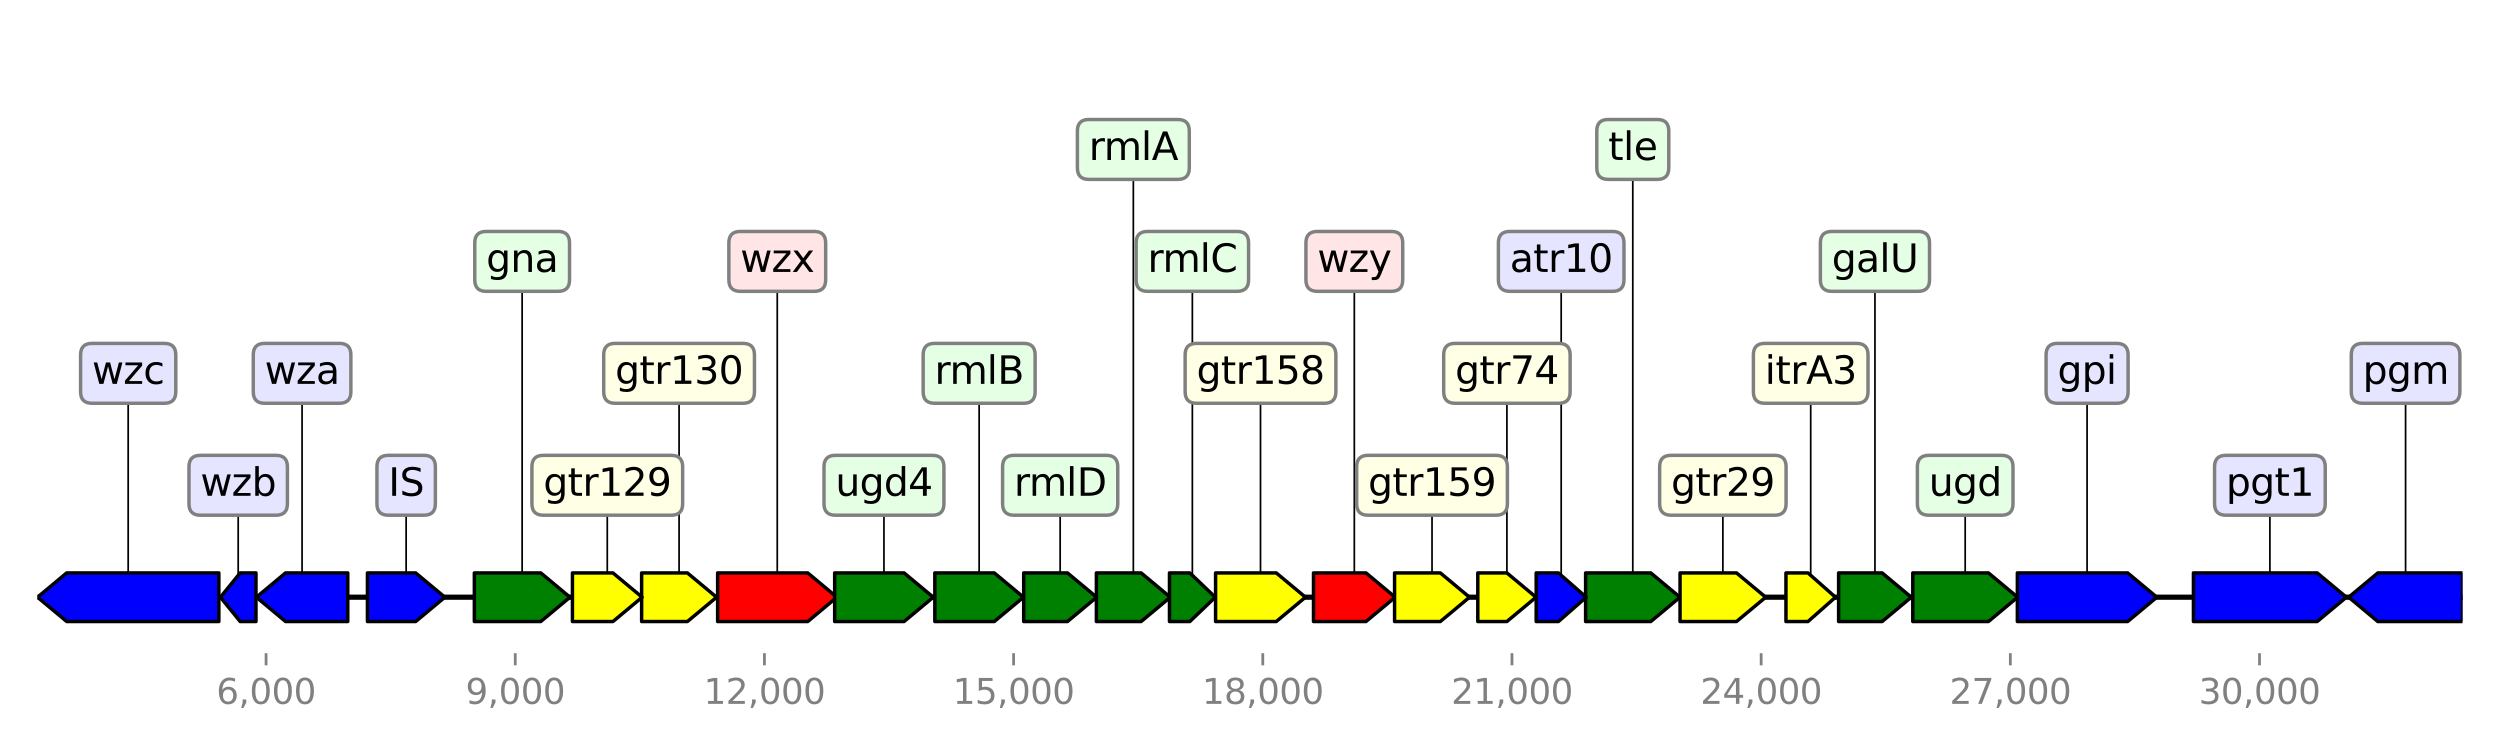 <?xml version="1.0" encoding="utf-8" standalone="no"?>
<!DOCTYPE svg PUBLIC "-//W3C//DTD SVG 1.1//EN"
  "http://www.w3.org/Graphics/SVG/1.1/DTD/svg11.dtd">
<svg height="216pt" version="1.1" viewBox="0 0 720 216" width="720pt" xmlns="http://www.w3.org/2000/svg" xmlns:xlink="http://www.w3.org/1999/xlink">
 <defs>
  <style type="text/css">*{stroke-linecap:butt;stroke-linejoin:round;}</style>
 </defs>
 <g id="figure_1">
  <g id="patch_1">
   <path d="M 0 216 
L 720 216 
L 720 0 
L 0 0 
z
" style="fill:#ffffff;"/>
  </g>
  <g id="axes_1">
   <g id="line2d_1">
    <path clip-path="url(#p8307790256)" d="M 10.8 172 
L 709.2 172 
" style="fill:none;stroke:#000000;stroke-linecap:square;stroke-width:1.5;"/>
   </g>
   <g id="line2d_2">
    <path clip-path="url(#p8307790256)" d="M 36.917 107.52 
L 36.917 172 
" style="fill:none;stroke:#000000;stroke-linecap:square;stroke-width:0.5;"/>
   </g>
   <g id="line2d_3">
    <path clip-path="url(#p8307790256)" d="M 653.731 139.76 
L 653.731 172 
" style="fill:none;stroke:#000000;stroke-linecap:square;stroke-width:0.5;"/>
   </g>
   <g id="line2d_4">
    <path clip-path="url(#p8307790256)" d="M 601.08 107.52 
L 601.08 172 
" style="fill:none;stroke:#000000;stroke-linecap:square;stroke-width:0.5;"/>
   </g>
   <g id="line2d_5">
    <path clip-path="url(#p8307790256)" d="M 223.851 75.28 
L 223.851 172 
" style="fill:none;stroke:#000000;stroke-linecap:square;stroke-width:0.5;"/>
   </g>
   <g id="line2d_6">
    <path clip-path="url(#p8307790256)" d="M 692.807 107.52 
L 692.807 172 
" style="fill:none;stroke:#000000;stroke-linecap:square;stroke-width:0.5;"/>
   </g>
   <g id="line2d_7">
    <path clip-path="url(#p8307790256)" d="M 565.975 139.76 
L 565.975 172 
" style="fill:none;stroke:#000000;stroke-linecap:square;stroke-width:0.5;"/>
   </g>
   <g id="line2d_8">
    <path clip-path="url(#p8307790256)" d="M 254.578 139.76 
L 254.578 172 
" style="fill:none;stroke:#000000;stroke-linecap:square;stroke-width:0.5;"/>
   </g>
   <g id="line2d_9">
    <path clip-path="url(#p8307790256)" d="M 150.377 75.28 
L 150.377 172 
" style="fill:none;stroke:#000000;stroke-linecap:square;stroke-width:0.5;"/>
   </g>
   <g id="line2d_10">
    <path clip-path="url(#p8307790256)" d="M 470.242 43.04 
L 470.242 172 
" style="fill:none;stroke:#000000;stroke-linecap:square;stroke-width:0.5;"/>
   </g>
   <g id="line2d_11">
    <path clip-path="url(#p8307790256)" d="M 86.997 107.52 
L 86.997 172 
" style="fill:none;stroke:#000000;stroke-linecap:square;stroke-width:0.5;"/>
   </g>
   <g id="line2d_12">
    <path clip-path="url(#p8307790256)" d="M 363.026 107.52 
L 363.026 172 
" style="fill:none;stroke:#000000;stroke-linecap:square;stroke-width:0.5;"/>
   </g>
   <g id="line2d_13">
    <path clip-path="url(#p8307790256)" d="M 281.992 107.52 
L 281.992 172 
" style="fill:none;stroke:#000000;stroke-linecap:square;stroke-width:0.5;"/>
   </g>
   <g id="line2d_14">
    <path clip-path="url(#p8307790256)" d="M 496.185 139.76 
L 496.185 172 
" style="fill:none;stroke:#000000;stroke-linecap:square;stroke-width:0.5;"/>
   </g>
   <g id="line2d_15">
    <path clip-path="url(#p8307790256)" d="M 390.045 75.28 
L 390.045 172 
" style="fill:none;stroke:#000000;stroke-linecap:square;stroke-width:0.5;"/>
   </g>
   <g id="line2d_16">
    <path clip-path="url(#p8307790256)" d="M 116.97 139.76 
L 116.97 172 
" style="fill:none;stroke:#000000;stroke-linecap:square;stroke-width:0.5;"/>
   </g>
   <g id="line2d_17">
    <path clip-path="url(#p8307790256)" d="M 195.576 107.52 
L 195.576 172 
" style="fill:none;stroke:#000000;stroke-linecap:square;stroke-width:0.5;"/>
   </g>
   <g id="line2d_18">
    <path clip-path="url(#p8307790256)" d="M 412.424 139.76 
L 412.424 172 
" style="fill:none;stroke:#000000;stroke-linecap:square;stroke-width:0.5;"/>
   </g>
   <g id="line2d_19">
    <path clip-path="url(#p8307790256)" d="M 326.402 43.04 
L 326.402 172 
" style="fill:none;stroke:#000000;stroke-linecap:square;stroke-width:0.5;"/>
   </g>
   <g id="line2d_20">
    <path clip-path="url(#p8307790256)" d="M 305.328 139.76 
L 305.328 172 
" style="fill:none;stroke:#000000;stroke-linecap:square;stroke-width:0.5;"/>
   </g>
   <g id="line2d_21">
    <path clip-path="url(#p8307790256)" d="M 539.985 75.28 
L 539.985 172 
" style="fill:none;stroke:#000000;stroke-linecap:square;stroke-width:0.5;"/>
   </g>
   <g id="line2d_22">
    <path clip-path="url(#p8307790256)" d="M 174.896 139.76 
L 174.896 172 
" style="fill:none;stroke:#000000;stroke-linecap:square;stroke-width:0.5;"/>
   </g>
   <g id="line2d_23">
    <path clip-path="url(#p8307790256)" d="M 433.989 107.52 
L 433.989 172 
" style="fill:none;stroke:#000000;stroke-linecap:square;stroke-width:0.5;"/>
   </g>
   <g id="line2d_24">
    <path clip-path="url(#p8307790256)" d="M 449.622 75.28 
L 449.622 172 
" style="fill:none;stroke:#000000;stroke-linecap:square;stroke-width:0.5;"/>
   </g>
   <g id="line2d_25">
    <path clip-path="url(#p8307790256)" d="M 521.481 107.52 
L 521.481 172 
" style="fill:none;stroke:#000000;stroke-linecap:square;stroke-width:0.5;"/>
   </g>
   <g id="line2d_26">
    <path clip-path="url(#p8307790256)" d="M 343.399 75.28 
L 343.399 172 
" style="fill:none;stroke:#000000;stroke-linecap:square;stroke-width:0.5;"/>
   </g>
   <g id="line2d_27">
    <path clip-path="url(#p8307790256)" d="M 68.601 139.76 
L 68.601 172 
" style="fill:none;stroke:#000000;stroke-linecap:square;stroke-width:0.5;"/>
   </g>
   <g id="patch_2">
    <path clip-path="url(#p8307790256)" d="M 63.028 179 
Q 41.117 179 19.206 179 
L 19.206 179 
Q 15.006 175.5 10.807 172 
Q 15.006 168.5 19.206 165 
L 19.206 165 
Q 41.117 165 63.028 165 
L 63.028 179 
z
" style="fill:#0000ff;stroke:#000000;stroke-linecap:round;"/>
   </g>
   <g id="patch_3">
    <path clip-path="url(#p8307790256)" d="M 631.711 165 
Q 649.531 165 667.351 165 
L 667.351 165 
Q 671.551 168.5 675.751 172 
Q 671.551 175.5 667.351 179 
L 667.351 179 
Q 649.531 179 631.711 179 
L 631.711 165 
z
" style="fill:#0000ff;stroke:#000000;stroke-linecap:round;"/>
   </g>
   <g id="patch_4">
    <path clip-path="url(#p8307790256)" d="M 580.998 165 
Q 596.881 165 612.763 165 
L 612.763 165 
Q 616.963 168.5 621.162 172 
Q 616.963 175.5 612.763 179 
L 612.763 179 
Q 596.881 179 580.998 179 
L 580.998 165 
z
" style="fill:#0000ff;stroke:#000000;stroke-linecap:round;"/>
   </g>
   <g id="patch_5">
    <path clip-path="url(#p8307790256)" d="M 206.676 165 
Q 219.652 165 232.628 165 
L 232.628 165 
Q 236.827 168.5 241.027 172 
Q 236.827 175.5 232.628 179 
L 232.628 179 
Q 219.652 179 206.676 179 
L 206.676 165 
z
" style="fill:#ff0000;stroke:#000000;stroke-linecap:round;"/>
   </g>
   <g id="patch_6">
    <path clip-path="url(#p8307790256)" d="M 709.193 179 
Q 697.005 179 684.818 179 
L 684.818 179 
Q 680.619 175.5 676.42 172 
Q 680.619 168.5 684.818 165 
L 684.818 165 
Q 697.005 165 709.193 165 
L 709.193 179 
z
" style="fill:#0000ff;stroke:#000000;stroke-linecap:round;"/>
   </g>
   <g id="patch_7">
    <path clip-path="url(#p8307790256)" d="M 550.881 165 
Q 561.776 165 572.671 165 
L 572.671 165 
Q 576.87 168.5 581.07 172 
Q 576.87 175.5 572.671 179 
L 572.671 179 
Q 561.776 179 550.881 179 
L 550.881 165 
z
" style="fill:#008000;stroke:#000000;stroke-linecap:round;"/>
   </g>
   <g id="patch_8">
    <path clip-path="url(#p8307790256)" d="M 240.381 165 
Q 250.379 165 260.377 165 
L 260.377 165 
Q 264.576 168.5 268.776 172 
Q 264.576 175.5 260.377 179 
L 260.377 179 
Q 250.379 179 240.381 179 
L 240.381 165 
z
" style="fill:#008000;stroke:#000000;stroke-linecap:round;"/>
   </g>
   <g id="patch_9">
    <path clip-path="url(#p8307790256)" d="M 136.61 165 
Q 146.177 165 155.744 165 
L 155.744 165 
Q 159.944 168.5 164.143 172 
Q 159.944 175.5 155.744 179 
L 155.744 179 
Q 146.177 179 136.61 179 
L 136.61 165 
z
" style="fill:#008000;stroke:#000000;stroke-linecap:round;"/>
   </g>
   <g id="patch_10">
    <path clip-path="url(#p8307790256)" d="M 456.654 165 
Q 466.041 165 475.427 165 
L 475.427 165 
Q 479.628 168.5 483.829 172 
Q 479.628 175.5 475.427 179 
L 475.427 179 
Q 466.041 179 456.654 179 
L 456.654 165 
z
" style="fill:#008000;stroke:#000000;stroke-linecap:round;"/>
   </g>
   <g id="patch_11">
    <path clip-path="url(#p8307790256)" d="M 100.154 179 
Q 91.197 179 82.24 179 
L 82.24 179 
Q 78.04 175.5 73.84 172 
Q 78.04 168.5 82.24 165 
L 82.24 165 
Q 91.197 165 100.154 165 
L 100.154 179 
z
" style="fill:#0000ff;stroke:#000000;stroke-linecap:round;"/>
   </g>
   <g id="patch_12">
    <path clip-path="url(#p8307790256)" d="M 350.085 165 
Q 358.825 165 367.566 165 
L 367.566 165 
Q 371.767 168.5 375.968 172 
Q 371.767 175.5 367.566 179 
L 367.566 179 
Q 358.825 179 350.085 179 
L 350.085 165 
z
" style="fill:#ffff00;stroke:#000000;stroke-linecap:round;"/>
   </g>
   <g id="patch_13">
    <path clip-path="url(#p8307790256)" d="M 269.23 165 
Q 277.794 165 286.357 165 
L 286.357 165 
Q 290.556 168.5 294.754 172 
Q 290.556 175.5 286.357 179 
L 286.357 179 
Q 277.794 179 269.23 179 
L 269.23 165 
z
" style="fill:#008000;stroke:#000000;stroke-linecap:round;"/>
   </g>
   <g id="patch_14">
    <path clip-path="url(#p8307790256)" d="M 483.853 165 
Q 491.983 165 500.113 165 
L 500.113 165 
Q 504.315 168.5 508.516 172 
Q 504.315 175.5 500.113 179 
L 500.113 179 
Q 491.983 179 483.853 179 
L 483.853 165 
z
" style="fill:#ffff00;stroke:#000000;stroke-linecap:round;"/>
   </g>
   <g id="patch_15">
    <path clip-path="url(#p8307790256)" d="M 378.288 165 
Q 385.844 165 393.401 165 
L 393.401 165 
Q 397.602 168.5 401.803 172 
Q 397.602 175.5 393.401 179 
L 393.401 179 
Q 385.844 179 378.288 179 
L 378.288 165 
z
" style="fill:#ff0000;stroke:#000000;stroke-linecap:round;"/>
   </g>
   <g id="patch_16">
    <path clip-path="url(#p8307790256)" d="M 105.823 165 
Q 112.77 165 119.716 165 
L 119.716 165 
Q 123.917 168.5 128.118 172 
Q 123.917 175.5 119.716 179 
L 119.716 179 
Q 112.77 179 105.823 179 
L 105.823 165 
z
" style="fill:#0000ff;stroke:#000000;stroke-linecap:round;"/>
   </g>
   <g id="patch_17">
    <path clip-path="url(#p8307790256)" d="M 184.788 165 
Q 191.376 165 197.965 165 
L 197.965 165 
Q 202.165 168.5 206.365 172 
Q 202.165 175.5 197.965 179 
L 197.965 179 
Q 191.376 179 184.788 179 
L 184.788 165 
z
" style="fill:#ffff00;stroke:#000000;stroke-linecap:round;"/>
   </g>
   <g id="patch_18">
    <path clip-path="url(#p8307790256)" d="M 401.635 165 
Q 408.224 165 414.813 165 
L 414.813 165 
Q 419.013 168.5 423.212 172 
Q 419.013 175.5 414.813 179 
L 414.813 179 
Q 408.224 179 401.635 179 
L 401.635 165 
z
" style="fill:#ffff00;stroke:#000000;stroke-linecap:round;"/>
   </g>
   <g id="patch_19">
    <path clip-path="url(#p8307790256)" d="M 315.757 165 
Q 322.201 165 328.645 165 
L 328.645 165 
Q 332.846 168.5 337.047 172 
Q 332.846 175.5 328.645 179 
L 328.645 179 
Q 322.201 179 315.757 179 
L 315.757 165 
z
" style="fill:#008000;stroke:#000000;stroke-linecap:round;"/>
   </g>
   <g id="patch_20">
    <path clip-path="url(#p8307790256)" d="M 294.826 165 
Q 301.127 165 307.427 165 
L 307.427 165 
Q 311.628 168.5 315.829 172 
Q 311.628 175.5 307.427 179 
L 307.427 179 
Q 301.127 179 294.826 179 
L 294.826 165 
z
" style="fill:#008000;stroke:#000000;stroke-linecap:round;"/>
   </g>
   <g id="patch_21">
    <path clip-path="url(#p8307790256)" d="M 529.519 165 
Q 535.785 165 542.052 165 
L 542.052 165 
Q 546.251 168.5 550.45 172 
Q 546.251 175.5 542.052 179 
L 542.052 179 
Q 535.785 179 529.519 179 
L 529.519 165 
z
" style="fill:#008000;stroke:#000000;stroke-linecap:round;"/>
   </g>
   <g id="patch_22">
    <path clip-path="url(#p8307790256)" d="M 164.861 165 
Q 170.694 165 176.528 165 
L 176.528 165 
Q 180.729 168.5 184.931 172 
Q 180.729 175.5 176.528 179 
L 176.528 179 
Q 170.694 179 164.861 179 
L 164.861 165 
z
" style="fill:#ffff00;stroke:#000000;stroke-linecap:round;"/>
   </g>
   <g id="patch_23">
    <path clip-path="url(#p8307790256)" d="M 425.604 165 
Q 429.791 165 433.977 165 
L 433.977 165 
Q 438.175 168.5 442.373 172 
Q 438.175 175.5 433.977 179 
L 433.977 179 
Q 429.791 179 425.604 179 
L 425.604 165 
z
" style="fill:#ffff00;stroke:#000000;stroke-linecap:round;"/>
   </g>
   <g id="patch_24">
    <path clip-path="url(#p8307790256)" d="M 442.421 165 
Q 445.626 165 448.831 165 
L 448.831 165 
Q 452.826 168.5 456.822 172 
Q 452.826 175.5 448.831 179 
L 448.831 179 
Q 445.626 179 442.421 179 
L 442.421 165 
z
" style="fill:#0000ff;stroke:#000000;stroke-linecap:round;"/>
   </g>
   <g id="patch_25">
    <path clip-path="url(#p8307790256)" d="M 514.353 165 
Q 517.526 165 520.698 165 
L 520.698 165 
Q 524.654 168.5 528.61 172 
Q 524.654 175.5 520.698 179 
L 520.698 179 
Q 517.526 179 514.353 179 
L 514.353 165 
z
" style="fill:#ffff00;stroke:#000000;stroke-linecap:round;"/>
   </g>
   <g id="patch_26">
    <path clip-path="url(#p8307790256)" d="M 336.808 165 
Q 339.741 165 342.675 165 
L 342.675 165 
Q 346.332 168.5 349.989 172 
Q 346.332 175.5 342.675 179 
L 342.675 179 
Q 339.741 179 336.808 179 
L 336.808 165 
z
" style="fill:#008000;stroke:#000000;stroke-linecap:round;"/>
   </g>
   <g id="patch_27">
    <path clip-path="url(#p8307790256)" d="M 73.72 179 
Q 71.443 179 69.166 179 
L 69.166 179 
Q 66.324 175.5 63.482 172 
Q 66.324 168.5 69.166 165 
L 69.166 165 
Q 71.443 165 73.72 165 
L 73.72 179 
z
" style="fill:#0000ff;stroke:#000000;stroke-linecap:round;"/>
   </g>
   <g id="matplotlib.axis_1">
    <g id="xtick_1">
     <g id="line2d_28">
      <defs>
       <path d="M 0 0 
L 0 3.5 
" id="me14e3e72ff" style="stroke:#808080;stroke-width:0.8;"/>
      </defs>
      <g>
       <use style="fill:#808080;stroke:#808080;stroke-width:0.8;" x="76.627" xlink:href="#me14e3e72ff" y="188.12"/>
      </g>
     </g>
     <g id="text_1">
      <!-- 6,000 -->
      <g style="fill:#808080;" transform="translate(62.313 202.718)scale(0.1 -0.1)">
       <defs>
        <path d="M 2113 2584 
Q 1688 2584 1439 2293 
Q 1191 2003 1191 1497 
Q 1191 994 1439 701 
Q 1688 409 2113 409 
Q 2538 409 2786 701 
Q 3034 994 3034 1497 
Q 3034 2003 2786 2293 
Q 2538 2584 2113 2584 
z
M 3366 4563 
L 3366 3988 
Q 3128 4100 2886 4159 
Q 2644 4219 2406 4219 
Q 1781 4219 1451 3797 
Q 1122 3375 1075 2522 
Q 1259 2794 1537 2939 
Q 1816 3084 2150 3084 
Q 2853 3084 3261 2657 
Q 3669 2231 3669 1497 
Q 3669 778 3244 343 
Q 2819 -91 2113 -91 
Q 1303 -91 875 529 
Q 447 1150 447 2328 
Q 447 3434 972 4092 
Q 1497 4750 2381 4750 
Q 2619 4750 2861 4703 
Q 3103 4656 3366 4563 
z
" id="DejaVuSans-36" transform="scale(0.016)"/>
        <path d="M 750 794 
L 1409 794 
L 1409 256 
L 897 -744 
L 494 -744 
L 750 256 
L 750 794 
z
" id="DejaVuSans-2c" transform="scale(0.016)"/>
        <path d="M 2034 4250 
Q 1547 4250 1301 3770 
Q 1056 3291 1056 2328 
Q 1056 1369 1301 889 
Q 1547 409 2034 409 
Q 2525 409 2770 889 
Q 3016 1369 3016 2328 
Q 3016 3291 2770 3770 
Q 2525 4250 2034 4250 
z
M 2034 4750 
Q 2819 4750 3233 4129 
Q 3647 3509 3647 2328 
Q 3647 1150 3233 529 
Q 2819 -91 2034 -91 
Q 1250 -91 836 529 
Q 422 1150 422 2328 
Q 422 3509 836 4129 
Q 1250 4750 2034 4750 
z
" id="DejaVuSans-30" transform="scale(0.016)"/>
       </defs>
       <use xlink:href="#DejaVuSans-36"/>
       <use x="63.623" xlink:href="#DejaVuSans-2c"/>
       <use x="95.41" xlink:href="#DejaVuSans-30"/>
       <use x="159.033" xlink:href="#DejaVuSans-30"/>
       <use x="222.656" xlink:href="#DejaVuSans-30"/>
      </g>
     </g>
    </g>
    <g id="xtick_2">
     <g id="line2d_29">
      <g>
       <use style="fill:#808080;stroke:#808080;stroke-width:0.8;" x="148.391" xlink:href="#me14e3e72ff" y="188.12"/>
      </g>
     </g>
     <g id="text_2">
      <!-- 9,000 -->
      <g style="fill:#808080;" transform="translate(134.077 202.718)scale(0.1 -0.1)">
       <defs>
        <path d="M 703 97 
L 703 672 
Q 941 559 1184 500 
Q 1428 441 1663 441 
Q 2288 441 2617 861 
Q 2947 1281 2994 2138 
Q 2813 1869 2534 1725 
Q 2256 1581 1919 1581 
Q 1219 1581 811 2004 
Q 403 2428 403 3163 
Q 403 3881 828 4315 
Q 1253 4750 1959 4750 
Q 2769 4750 3195 4129 
Q 3622 3509 3622 2328 
Q 3622 1225 3098 567 
Q 2575 -91 1691 -91 
Q 1453 -91 1209 -44 
Q 966 3 703 97 
z
M 1959 2075 
Q 2384 2075 2632 2365 
Q 2881 2656 2881 3163 
Q 2881 3666 2632 3958 
Q 2384 4250 1959 4250 
Q 1534 4250 1286 3958 
Q 1038 3666 1038 3163 
Q 1038 2656 1286 2365 
Q 1534 2075 1959 2075 
z
" id="DejaVuSans-39" transform="scale(0.016)"/>
       </defs>
       <use xlink:href="#DejaVuSans-39"/>
       <use x="63.623" xlink:href="#DejaVuSans-2c"/>
       <use x="95.41" xlink:href="#DejaVuSans-30"/>
       <use x="159.033" xlink:href="#DejaVuSans-30"/>
       <use x="222.656" xlink:href="#DejaVuSans-30"/>
      </g>
     </g>
    </g>
    <g id="xtick_3">
     <g id="line2d_30">
      <g>
       <use style="fill:#808080;stroke:#808080;stroke-width:0.8;" x="220.155" xlink:href="#me14e3e72ff" y="188.12"/>
      </g>
     </g>
     <g id="text_3">
      <!-- 12,000 -->
      <g style="fill:#808080;" transform="translate(202.66 202.718)scale(0.1 -0.1)">
       <defs>
        <path d="M 794 531 
L 1825 531 
L 1825 4091 
L 703 3866 
L 703 4441 
L 1819 4666 
L 2450 4666 
L 2450 531 
L 3481 531 
L 3481 0 
L 794 0 
L 794 531 
z
" id="DejaVuSans-31" transform="scale(0.016)"/>
        <path d="M 1228 531 
L 3431 531 
L 3431 0 
L 469 0 
L 469 531 
Q 828 903 1448 1529 
Q 2069 2156 2228 2338 
Q 2531 2678 2651 2914 
Q 2772 3150 2772 3378 
Q 2772 3750 2511 3984 
Q 2250 4219 1831 4219 
Q 1534 4219 1204 4116 
Q 875 4013 500 3803 
L 500 4441 
Q 881 4594 1212 4672 
Q 1544 4750 1819 4750 
Q 2544 4750 2975 4387 
Q 3406 4025 3406 3419 
Q 3406 3131 3298 2873 
Q 3191 2616 2906 2266 
Q 2828 2175 2409 1742 
Q 1991 1309 1228 531 
z
" id="DejaVuSans-32" transform="scale(0.016)"/>
       </defs>
       <use xlink:href="#DejaVuSans-31"/>
       <use x="63.623" xlink:href="#DejaVuSans-32"/>
       <use x="127.246" xlink:href="#DejaVuSans-2c"/>
       <use x="159.033" xlink:href="#DejaVuSans-30"/>
       <use x="222.656" xlink:href="#DejaVuSans-30"/>
       <use x="286.279" xlink:href="#DejaVuSans-30"/>
      </g>
     </g>
    </g>
    <g id="xtick_4">
     <g id="line2d_31">
      <g>
       <use style="fill:#808080;stroke:#808080;stroke-width:0.8;" x="291.92" xlink:href="#me14e3e72ff" y="188.12"/>
      </g>
     </g>
     <g id="text_4">
      <!-- 15,000 -->
      <g style="fill:#808080;" transform="translate(274.424 202.718)scale(0.1 -0.1)">
       <defs>
        <path d="M 691 4666 
L 3169 4666 
L 3169 4134 
L 1269 4134 
L 1269 2991 
Q 1406 3038 1543 3061 
Q 1681 3084 1819 3084 
Q 2600 3084 3056 2656 
Q 3513 2228 3513 1497 
Q 3513 744 3044 326 
Q 2575 -91 1722 -91 
Q 1428 -91 1123 -41 
Q 819 9 494 109 
L 494 744 
Q 775 591 1075 516 
Q 1375 441 1709 441 
Q 2250 441 2565 725 
Q 2881 1009 2881 1497 
Q 2881 1984 2565 2268 
Q 2250 2553 1709 2553 
Q 1456 2553 1204 2497 
Q 953 2441 691 2322 
L 691 4666 
z
" id="DejaVuSans-35" transform="scale(0.016)"/>
       </defs>
       <use xlink:href="#DejaVuSans-31"/>
       <use x="63.623" xlink:href="#DejaVuSans-35"/>
       <use x="127.246" xlink:href="#DejaVuSans-2c"/>
       <use x="159.033" xlink:href="#DejaVuSans-30"/>
       <use x="222.656" xlink:href="#DejaVuSans-30"/>
       <use x="286.279" xlink:href="#DejaVuSans-30"/>
      </g>
     </g>
    </g>
    <g id="xtick_5">
     <g id="line2d_32">
      <g>
       <use style="fill:#808080;stroke:#808080;stroke-width:0.8;" x="363.684" xlink:href="#me14e3e72ff" y="188.12"/>
      </g>
     </g>
     <g id="text_5">
      <!-- 18,000 -->
      <g style="fill:#808080;" transform="translate(346.189 202.718)scale(0.1 -0.1)">
       <defs>
        <path d="M 2034 2216 
Q 1584 2216 1326 1975 
Q 1069 1734 1069 1313 
Q 1069 891 1326 650 
Q 1584 409 2034 409 
Q 2484 409 2743 651 
Q 3003 894 3003 1313 
Q 3003 1734 2745 1975 
Q 2488 2216 2034 2216 
z
M 1403 2484 
Q 997 2584 770 2862 
Q 544 3141 544 3541 
Q 544 4100 942 4425 
Q 1341 4750 2034 4750 
Q 2731 4750 3128 4425 
Q 3525 4100 3525 3541 
Q 3525 3141 3298 2862 
Q 3072 2584 2669 2484 
Q 3125 2378 3379 2068 
Q 3634 1759 3634 1313 
Q 3634 634 3220 271 
Q 2806 -91 2034 -91 
Q 1263 -91 848 271 
Q 434 634 434 1313 
Q 434 1759 690 2068 
Q 947 2378 1403 2484 
z
M 1172 3481 
Q 1172 3119 1398 2916 
Q 1625 2713 2034 2713 
Q 2441 2713 2670 2916 
Q 2900 3119 2900 3481 
Q 2900 3844 2670 4047 
Q 2441 4250 2034 4250 
Q 1625 4250 1398 4047 
Q 1172 3844 1172 3481 
z
" id="DejaVuSans-38" transform="scale(0.016)"/>
       </defs>
       <use xlink:href="#DejaVuSans-31"/>
       <use x="63.623" xlink:href="#DejaVuSans-38"/>
       <use x="127.246" xlink:href="#DejaVuSans-2c"/>
       <use x="159.033" xlink:href="#DejaVuSans-30"/>
       <use x="222.656" xlink:href="#DejaVuSans-30"/>
       <use x="286.279" xlink:href="#DejaVuSans-30"/>
      </g>
     </g>
    </g>
    <g id="xtick_6">
     <g id="line2d_33">
      <g>
       <use style="fill:#808080;stroke:#808080;stroke-width:0.8;" x="435.448" xlink:href="#me14e3e72ff" y="188.12"/>
      </g>
     </g>
     <g id="text_6">
      <!-- 21,000 -->
      <g style="fill:#808080;" transform="translate(417.953 202.718)scale(0.1 -0.1)">
       <use xlink:href="#DejaVuSans-32"/>
       <use x="63.623" xlink:href="#DejaVuSans-31"/>
       <use x="127.246" xlink:href="#DejaVuSans-2c"/>
       <use x="159.033" xlink:href="#DejaVuSans-30"/>
       <use x="222.656" xlink:href="#DejaVuSans-30"/>
       <use x="286.279" xlink:href="#DejaVuSans-30"/>
      </g>
     </g>
    </g>
    <g id="xtick_7">
     <g id="line2d_34">
      <g>
       <use style="fill:#808080;stroke:#808080;stroke-width:0.8;" x="507.212" xlink:href="#me14e3e72ff" y="188.12"/>
      </g>
     </g>
     <g id="text_7">
      <!-- 24,000 -->
      <g style="fill:#808080;" transform="translate(489.717 202.718)scale(0.1 -0.1)">
       <defs>
        <path d="M 2419 4116 
L 825 1625 
L 2419 1625 
L 2419 4116 
z
M 2253 4666 
L 3047 4666 
L 3047 1625 
L 3713 1625 
L 3713 1100 
L 3047 1100 
L 3047 0 
L 2419 0 
L 2419 1100 
L 313 1100 
L 313 1709 
L 2253 4666 
z
" id="DejaVuSans-34" transform="scale(0.016)"/>
       </defs>
       <use xlink:href="#DejaVuSans-32"/>
       <use x="63.623" xlink:href="#DejaVuSans-34"/>
       <use x="127.246" xlink:href="#DejaVuSans-2c"/>
       <use x="159.033" xlink:href="#DejaVuSans-30"/>
       <use x="222.656" xlink:href="#DejaVuSans-30"/>
       <use x="286.279" xlink:href="#DejaVuSans-30"/>
      </g>
     </g>
    </g>
    <g id="xtick_8">
     <g id="line2d_35">
      <g>
       <use style="fill:#808080;stroke:#808080;stroke-width:0.8;" x="578.977" xlink:href="#me14e3e72ff" y="188.12"/>
      </g>
     </g>
     <g id="text_8">
      <!-- 27,000 -->
      <g style="fill:#808080;" transform="translate(561.481 202.718)scale(0.1 -0.1)">
       <defs>
        <path d="M 525 4666 
L 3525 4666 
L 3525 4397 
L 1831 0 
L 1172 0 
L 2766 4134 
L 525 4134 
L 525 4666 
z
" id="DejaVuSans-37" transform="scale(0.016)"/>
       </defs>
       <use xlink:href="#DejaVuSans-32"/>
       <use x="63.623" xlink:href="#DejaVuSans-37"/>
       <use x="127.246" xlink:href="#DejaVuSans-2c"/>
       <use x="159.033" xlink:href="#DejaVuSans-30"/>
       <use x="222.656" xlink:href="#DejaVuSans-30"/>
       <use x="286.279" xlink:href="#DejaVuSans-30"/>
      </g>
     </g>
    </g>
    <g id="xtick_9">
     <g id="line2d_36">
      <g>
       <use style="fill:#808080;stroke:#808080;stroke-width:0.8;" x="650.741" xlink:href="#me14e3e72ff" y="188.12"/>
      </g>
     </g>
     <g id="text_9">
      <!-- 30,000 -->
      <g style="fill:#808080;" transform="translate(633.246 202.718)scale(0.1 -0.1)">
       <defs>
        <path d="M 2597 2516 
Q 3050 2419 3304 2112 
Q 3559 1806 3559 1356 
Q 3559 666 3084 287 
Q 2609 -91 1734 -91 
Q 1441 -91 1130 -33 
Q 819 25 488 141 
L 488 750 
Q 750 597 1062 519 
Q 1375 441 1716 441 
Q 2309 441 2620 675 
Q 2931 909 2931 1356 
Q 2931 1769 2642 2001 
Q 2353 2234 1838 2234 
L 1294 2234 
L 1294 2753 
L 1863 2753 
Q 2328 2753 2575 2939 
Q 2822 3125 2822 3475 
Q 2822 3834 2567 4026 
Q 2313 4219 1838 4219 
Q 1578 4219 1281 4162 
Q 984 4106 628 3988 
L 628 4550 
Q 988 4650 1302 4700 
Q 1616 4750 1894 4750 
Q 2613 4750 3031 4423 
Q 3450 4097 3450 3541 
Q 3450 3153 3228 2886 
Q 3006 2619 2597 2516 
z
" id="DejaVuSans-33" transform="scale(0.016)"/>
       </defs>
       <use xlink:href="#DejaVuSans-33"/>
       <use x="63.623" xlink:href="#DejaVuSans-30"/>
       <use x="127.246" xlink:href="#DejaVuSans-2c"/>
       <use x="159.033" xlink:href="#DejaVuSans-30"/>
       <use x="222.656" xlink:href="#DejaVuSans-30"/>
       <use x="286.279" xlink:href="#DejaVuSans-30"/>
      </g>
     </g>
    </g>
   </g>
   <g id="linkto_wzc">
    <g id="patch_28">
     <a xlink:href="wzc">
      <path d="M 26.509 116.143 
L 47.326 116.143 
Q 50.626 116.143 50.626 112.843 
L 50.626 102.197 
Q 50.626 98.897 47.326 98.897 
L 26.509 98.897 
Q 23.209 98.897 23.209 102.197 
L 23.209 112.843 
Q 23.209 116.143 26.509 116.143 
z
" style="fill:#e5e5ff;stroke:#808080;stroke-linejoin:miter;"/>
     </a>
    </g>
    <!-- wzc -->
    <g transform="translate(26.509 110.555)scale(0.11 -0.11)">
     <defs>
      <path d="M 269 3500 
L 844 3500 
L 1563 769 
L 2278 3500 
L 2956 3500 
L 3675 769 
L 4391 3500 
L 4966 3500 
L 4050 0 
L 3372 0 
L 2619 2869 
L 1863 0 
L 1184 0 
L 269 3500 
z
" id="DejaVuSans-77" transform="scale(0.016)"/>
      <path d="M 353 3500 
L 3084 3500 
L 3084 2975 
L 922 459 
L 3084 459 
L 3084 0 
L 275 0 
L 275 525 
L 2438 3041 
L 353 3041 
L 353 3500 
z
" id="DejaVuSans-7a" transform="scale(0.016)"/>
      <path d="M 3122 3366 
L 3122 2828 
Q 2878 2963 2633 3030 
Q 2388 3097 2138 3097 
Q 1578 3097 1268 2742 
Q 959 2388 959 1747 
Q 959 1106 1268 751 
Q 1578 397 2138 397 
Q 2388 397 2633 464 
Q 2878 531 3122 666 
L 3122 134 
Q 2881 22 2623 -34 
Q 2366 -91 2075 -91 
Q 1284 -91 818 406 
Q 353 903 353 1747 
Q 353 2603 823 3093 
Q 1294 3584 2113 3584 
Q 2378 3584 2631 3529 
Q 2884 3475 3122 3366 
z
" id="DejaVuSans-63" transform="scale(0.016)"/>
     </defs>
     <use xlink:href="#DejaVuSans-77"/>
     <use x="81.787" xlink:href="#DejaVuSans-7a"/>
     <use x="134.277" xlink:href="#DejaVuSans-63"/>
    </g>
   </g>
   <g id="linkto_pgt1">
    <g id="patch_29">
     <a xlink:href="pgt1">
      <path d="M 641.092 148.383 
L 666.37 148.383 
Q 669.67 148.383 669.67 145.083 
L 669.67 134.437 
Q 669.67 131.137 666.37 131.137 
L 641.092 131.137 
Q 637.792 131.137 637.792 134.437 
L 637.792 145.083 
Q 637.792 148.383 641.092 148.383 
z
" style="fill:#e5e5ff;stroke:#808080;stroke-linejoin:miter;"/>
     </a>
    </g>
    <!-- pgt1 -->
    <g transform="translate(641.092 142.795)scale(0.11 -0.11)">
     <defs>
      <path d="M 1159 525 
L 1159 -1331 
L 581 -1331 
L 581 3500 
L 1159 3500 
L 1159 2969 
Q 1341 3281 1617 3432 
Q 1894 3584 2278 3584 
Q 2916 3584 3314 3078 
Q 3713 2572 3713 1747 
Q 3713 922 3314 415 
Q 2916 -91 2278 -91 
Q 1894 -91 1617 61 
Q 1341 213 1159 525 
z
M 3116 1747 
Q 3116 2381 2855 2742 
Q 2594 3103 2138 3103 
Q 1681 3103 1420 2742 
Q 1159 2381 1159 1747 
Q 1159 1113 1420 752 
Q 1681 391 2138 391 
Q 2594 391 2855 752 
Q 3116 1113 3116 1747 
z
" id="DejaVuSans-70" transform="scale(0.016)"/>
      <path d="M 2906 1791 
Q 2906 2416 2648 2759 
Q 2391 3103 1925 3103 
Q 1463 3103 1205 2759 
Q 947 2416 947 1791 
Q 947 1169 1205 825 
Q 1463 481 1925 481 
Q 2391 481 2648 825 
Q 2906 1169 2906 1791 
z
M 3481 434 
Q 3481 -459 3084 -895 
Q 2688 -1331 1869 -1331 
Q 1566 -1331 1297 -1286 
Q 1028 -1241 775 -1147 
L 775 -588 
Q 1028 -725 1275 -790 
Q 1522 -856 1778 -856 
Q 2344 -856 2625 -561 
Q 2906 -266 2906 331 
L 2906 616 
Q 2728 306 2450 153 
Q 2172 0 1784 0 
Q 1141 0 747 490 
Q 353 981 353 1791 
Q 353 2603 747 3093 
Q 1141 3584 1784 3584 
Q 2172 3584 2450 3431 
Q 2728 3278 2906 2969 
L 2906 3500 
L 3481 3500 
L 3481 434 
z
" id="DejaVuSans-67" transform="scale(0.016)"/>
      <path d="M 1172 4494 
L 1172 3500 
L 2356 3500 
L 2356 3053 
L 1172 3053 
L 1172 1153 
Q 1172 725 1289 603 
Q 1406 481 1766 481 
L 2356 481 
L 2356 0 
L 1766 0 
Q 1100 0 847 248 
Q 594 497 594 1153 
L 594 3053 
L 172 3053 
L 172 3500 
L 594 3500 
L 594 4494 
L 1172 4494 
z
" id="DejaVuSans-74" transform="scale(0.016)"/>
     </defs>
     <use xlink:href="#DejaVuSans-70"/>
     <use x="63.477" xlink:href="#DejaVuSans-67"/>
     <use x="126.953" xlink:href="#DejaVuSans-74"/>
     <use x="166.162" xlink:href="#DejaVuSans-31"/>
    </g>
   </g>
   <g id="linkto_gpi">
    <g id="patch_30">
     <a xlink:href="gpi">
      <path d="M 592.569 116.143 
L 609.591 116.143 
Q 612.891 116.143 612.891 112.843 
L 612.891 102.197 
Q 612.891 98.897 609.591 98.897 
L 592.569 98.897 
Q 589.269 98.897 589.269 102.197 
L 589.269 112.843 
Q 589.269 116.143 592.569 116.143 
z
" style="fill:#e5e5ff;stroke:#808080;stroke-linejoin:miter;"/>
     </a>
    </g>
    <!-- gpi -->
    <g transform="translate(592.569 110.555)scale(0.11 -0.11)">
     <defs>
      <path d="M 603 3500 
L 1178 3500 
L 1178 0 
L 603 0 
L 603 3500 
z
M 603 4863 
L 1178 4863 
L 1178 4134 
L 603 4134 
L 603 4863 
z
" id="DejaVuSans-69" transform="scale(0.016)"/>
     </defs>
     <use xlink:href="#DejaVuSans-67"/>
     <use x="63.477" xlink:href="#DejaVuSans-70"/>
     <use x="126.953" xlink:href="#DejaVuSans-69"/>
    </g>
   </g>
   <g id="linkto_wzx">
    <g id="patch_31">
     <a xlink:href="wzx">
      <path d="M 213.211 83.903 
L 234.491 83.903 
Q 237.791 83.903 237.791 80.603 
L 237.791 69.957 
Q 237.791 66.657 234.491 66.657 
L 213.211 66.657 
Q 209.911 66.657 209.911 69.957 
L 209.911 80.603 
Q 209.911 83.903 213.211 83.903 
z
" style="fill:#ffe5e5;stroke:#808080;stroke-linejoin:miter;"/>
     </a>
    </g>
    <!-- wzx -->
    <g transform="translate(213.211 78.315)scale(0.11 -0.11)">
     <defs>
      <path d="M 3513 3500 
L 2247 1797 
L 3578 0 
L 2900 0 
L 1881 1375 
L 863 0 
L 184 0 
L 1544 1831 
L 300 3500 
L 978 3500 
L 1906 2253 
L 2834 3500 
L 3513 3500 
z
" id="DejaVuSans-78" transform="scale(0.016)"/>
     </defs>
     <use xlink:href="#DejaVuSans-77"/>
     <use x="81.787" xlink:href="#DejaVuSans-7a"/>
     <use x="134.277" xlink:href="#DejaVuSans-78"/>
    </g>
   </g>
   <g id="linkto_pgm">
    <g id="patch_32">
     <a xlink:href="pgm">
      <path d="M 680.466 116.143 
L 705.147 116.143 
Q 708.447 116.143 708.447 112.843 
L 708.447 102.197 
Q 708.447 98.897 705.147 98.897 
L 680.466 98.897 
Q 677.166 98.897 677.166 102.197 
L 677.166 112.843 
Q 677.166 116.143 680.466 116.143 
z
" style="fill:#e5e5ff;stroke:#808080;stroke-linejoin:miter;"/>
     </a>
    </g>
    <!-- pgm -->
    <g transform="translate(680.466 110.555)scale(0.11 -0.11)">
     <defs>
      <path d="M 3328 2828 
Q 3544 3216 3844 3400 
Q 4144 3584 4550 3584 
Q 5097 3584 5394 3201 
Q 5691 2819 5691 2113 
L 5691 0 
L 5113 0 
L 5113 2094 
Q 5113 2597 4934 2840 
Q 4756 3084 4391 3084 
Q 3944 3084 3684 2787 
Q 3425 2491 3425 1978 
L 3425 0 
L 2847 0 
L 2847 2094 
Q 2847 2600 2669 2842 
Q 2491 3084 2119 3084 
Q 1678 3084 1418 2786 
Q 1159 2488 1159 1978 
L 1159 0 
L 581 0 
L 581 3500 
L 1159 3500 
L 1159 2956 
Q 1356 3278 1631 3431 
Q 1906 3584 2284 3584 
Q 2666 3584 2933 3390 
Q 3200 3197 3328 2828 
z
" id="DejaVuSans-6d" transform="scale(0.016)"/>
     </defs>
     <use xlink:href="#DejaVuSans-70"/>
     <use x="63.477" xlink:href="#DejaVuSans-67"/>
     <use x="126.953" xlink:href="#DejaVuSans-6d"/>
    </g>
   </g>
   <g id="linkto_ugd">
    <g id="patch_33">
     <a xlink:href="ugd">
      <path d="M 555.506 148.383 
L 576.444 148.383 
Q 579.744 148.383 579.744 145.083 
L 579.744 134.437 
Q 579.744 131.137 576.444 131.137 
L 555.506 131.137 
Q 552.206 131.137 552.206 134.437 
L 552.206 145.083 
Q 552.206 148.383 555.506 148.383 
z
" style="fill:#e5ffe5;stroke:#808080;stroke-linejoin:miter;"/>
     </a>
    </g>
    <!-- ugd -->
    <g transform="translate(555.506 142.795)scale(0.11 -0.11)">
     <defs>
      <path d="M 544 1381 
L 544 3500 
L 1119 3500 
L 1119 1403 
Q 1119 906 1312 657 
Q 1506 409 1894 409 
Q 2359 409 2629 706 
Q 2900 1003 2900 1516 
L 2900 3500 
L 3475 3500 
L 3475 0 
L 2900 0 
L 2900 538 
Q 2691 219 2414 64 
Q 2138 -91 1772 -91 
Q 1169 -91 856 284 
Q 544 659 544 1381 
z
M 1991 3584 
L 1991 3584 
z
" id="DejaVuSans-75" transform="scale(0.016)"/>
      <path d="M 2906 2969 
L 2906 4863 
L 3481 4863 
L 3481 0 
L 2906 0 
L 2906 525 
Q 2725 213 2448 61 
Q 2172 -91 1784 -91 
Q 1150 -91 751 415 
Q 353 922 353 1747 
Q 353 2572 751 3078 
Q 1150 3584 1784 3584 
Q 2172 3584 2448 3432 
Q 2725 3281 2906 2969 
z
M 947 1747 
Q 947 1113 1208 752 
Q 1469 391 1925 391 
Q 2381 391 2643 752 
Q 2906 1113 2906 1747 
Q 2906 2381 2643 2742 
Q 2381 3103 1925 3103 
Q 1469 3103 1208 2742 
Q 947 2381 947 1747 
z
" id="DejaVuSans-64" transform="scale(0.016)"/>
     </defs>
     <use xlink:href="#DejaVuSans-75"/>
     <use x="63.379" xlink:href="#DejaVuSans-67"/>
     <use x="126.855" xlink:href="#DejaVuSans-64"/>
    </g>
   </g>
   <g id="linkto_ugd4">
    <g id="patch_34">
     <a xlink:href="ugd4">
      <path d="M 240.61 148.383 
L 268.547 148.383 
Q 271.847 148.383 271.847 145.083 
L 271.847 134.437 
Q 271.847 131.137 268.547 131.137 
L 240.61 131.137 
Q 237.31 131.137 237.31 134.437 
L 237.31 145.083 
Q 237.31 148.383 240.61 148.383 
z
" style="fill:#e5ffe5;stroke:#808080;stroke-linejoin:miter;"/>
     </a>
    </g>
    <!-- ugd4 -->
    <g transform="translate(240.61 142.795)scale(0.11 -0.11)">
     <use xlink:href="#DejaVuSans-75"/>
     <use x="63.379" xlink:href="#DejaVuSans-67"/>
     <use x="126.855" xlink:href="#DejaVuSans-64"/>
     <use x="190.332" xlink:href="#DejaVuSans-34"/>
    </g>
   </g>
   <g id="linkto_gna">
    <g id="patch_35">
     <a xlink:href="gna">
      <path d="M 140.029 83.903 
L 160.724 83.903 
Q 164.024 83.903 164.024 80.603 
L 164.024 69.957 
Q 164.024 66.657 160.724 66.657 
L 140.029 66.657 
Q 136.729 66.657 136.729 69.957 
L 136.729 80.603 
Q 136.729 83.903 140.029 83.903 
z
" style="fill:#e5ffe5;stroke:#808080;stroke-linejoin:miter;"/>
     </a>
    </g>
    <!-- gna -->
    <g transform="translate(140.029 78.315)scale(0.11 -0.11)">
     <defs>
      <path d="M 3513 2113 
L 3513 0 
L 2938 0 
L 2938 2094 
Q 2938 2591 2744 2837 
Q 2550 3084 2163 3084 
Q 1697 3084 1428 2787 
Q 1159 2491 1159 1978 
L 1159 0 
L 581 0 
L 581 3500 
L 1159 3500 
L 1159 2956 
Q 1366 3272 1645 3428 
Q 1925 3584 2291 3584 
Q 2894 3584 3203 3211 
Q 3513 2838 3513 2113 
z
" id="DejaVuSans-6e" transform="scale(0.016)"/>
      <path d="M 2194 1759 
Q 1497 1759 1228 1600 
Q 959 1441 959 1056 
Q 959 750 1161 570 
Q 1363 391 1709 391 
Q 2188 391 2477 730 
Q 2766 1069 2766 1631 
L 2766 1759 
L 2194 1759 
z
M 3341 1997 
L 3341 0 
L 2766 0 
L 2766 531 
Q 2569 213 2275 61 
Q 1981 -91 1556 -91 
Q 1019 -91 701 211 
Q 384 513 384 1019 
Q 384 1609 779 1909 
Q 1175 2209 1959 2209 
L 2766 2209 
L 2766 2266 
Q 2766 2663 2505 2880 
Q 2244 3097 1772 3097 
Q 1472 3097 1187 3025 
Q 903 2953 641 2809 
L 641 3341 
Q 956 3463 1253 3523 
Q 1550 3584 1831 3584 
Q 2591 3584 2966 3190 
Q 3341 2797 3341 1997 
z
" id="DejaVuSans-61" transform="scale(0.016)"/>
     </defs>
     <use xlink:href="#DejaVuSans-67"/>
     <use x="63.477" xlink:href="#DejaVuSans-6e"/>
     <use x="126.855" xlink:href="#DejaVuSans-61"/>
    </g>
   </g>
   <g id="linkto_tle">
    <g id="patch_36">
     <a xlink:href="tle">
      <path d="M 463.173 51.663 
L 477.31 51.663 
Q 480.61 51.663 480.61 48.363 
L 480.61 37.717 
Q 480.61 34.417 477.31 34.417 
L 463.173 34.417 
Q 459.873 34.417 459.873 37.717 
L 459.873 48.363 
Q 459.873 51.663 463.173 51.663 
z
" style="fill:#e5ffe5;stroke:#808080;stroke-linejoin:miter;"/>
     </a>
    </g>
    <!-- tle -->
    <g transform="translate(463.173 46.075)scale(0.11 -0.11)">
     <defs>
      <path d="M 603 4863 
L 1178 4863 
L 1178 0 
L 603 0 
L 603 4863 
z
" id="DejaVuSans-6c" transform="scale(0.016)"/>
      <path d="M 3597 1894 
L 3597 1613 
L 953 1613 
Q 991 1019 1311 708 
Q 1631 397 2203 397 
Q 2534 397 2845 478 
Q 3156 559 3463 722 
L 3463 178 
Q 3153 47 2828 -22 
Q 2503 -91 2169 -91 
Q 1331 -91 842 396 
Q 353 884 353 1716 
Q 353 2575 817 3079 
Q 1281 3584 2069 3584 
Q 2775 3584 3186 3129 
Q 3597 2675 3597 1894 
z
M 3022 2063 
Q 3016 2534 2758 2815 
Q 2500 3097 2075 3097 
Q 1594 3097 1305 2825 
Q 1016 2553 972 2059 
L 3022 2063 
z
" id="DejaVuSans-65" transform="scale(0.016)"/>
     </defs>
     <use xlink:href="#DejaVuSans-74"/>
     <use x="39.209" xlink:href="#DejaVuSans-6c"/>
     <use x="66.992" xlink:href="#DejaVuSans-65"/>
    </g>
   </g>
   <g id="linkto_wza">
    <g id="patch_37">
     <a xlink:href="wza">
      <path d="M 76.242 116.143 
L 97.752 116.143 
Q 101.052 116.143 101.052 112.843 
L 101.052 102.197 
Q 101.052 98.897 97.752 98.897 
L 76.242 98.897 
Q 72.942 98.897 72.942 102.197 
L 72.942 112.843 
Q 72.942 116.143 76.242 116.143 
z
" style="fill:#e5e5ff;stroke:#808080;stroke-linejoin:miter;"/>
     </a>
    </g>
    <!-- wza -->
    <g transform="translate(76.242 110.555)scale(0.11 -0.11)">
     <use xlink:href="#DejaVuSans-77"/>
     <use x="81.787" xlink:href="#DejaVuSans-7a"/>
     <use x="134.277" xlink:href="#DejaVuSans-61"/>
    </g>
   </g>
   <g id="linkto_gtr158">
    <g id="patch_38">
     <a xlink:href="gtr158">
      <path d="M 344.619 116.143 
L 381.433 116.143 
Q 384.733 116.143 384.733 112.843 
L 384.733 102.197 
Q 384.733 98.897 381.433 98.897 
L 344.619 98.897 
Q 341.319 98.897 341.319 102.197 
L 341.319 112.843 
Q 341.319 116.143 344.619 116.143 
z
" style="fill:#ffffe5;stroke:#808080;stroke-linejoin:miter;"/>
     </a>
    </g>
    <!-- gtr158 -->
    <g transform="translate(344.619 110.555)scale(0.11 -0.11)">
     <defs>
      <path d="M 2631 2963 
Q 2534 3019 2420 3045 
Q 2306 3072 2169 3072 
Q 1681 3072 1420 2755 
Q 1159 2438 1159 1844 
L 1159 0 
L 581 0 
L 581 3500 
L 1159 3500 
L 1159 2956 
Q 1341 3275 1631 3429 
Q 1922 3584 2338 3584 
Q 2397 3584 2469 3576 
Q 2541 3569 2628 3553 
L 2631 2963 
z
" id="DejaVuSans-72" transform="scale(0.016)"/>
     </defs>
     <use xlink:href="#DejaVuSans-67"/>
     <use x="63.477" xlink:href="#DejaVuSans-74"/>
     <use x="102.686" xlink:href="#DejaVuSans-72"/>
     <use x="143.799" xlink:href="#DejaVuSans-31"/>
     <use x="207.422" xlink:href="#DejaVuSans-35"/>
     <use x="271.045" xlink:href="#DejaVuSans-38"/>
    </g>
   </g>
   <g id="linkto_rmlB">
    <g id="patch_39">
     <a xlink:href="rmlB">
      <path d="M 269.169 116.143 
L 294.816 116.143 
Q 298.116 116.143 298.116 112.843 
L 298.116 102.197 
Q 298.116 98.897 294.816 98.897 
L 269.169 98.897 
Q 265.869 98.897 265.869 102.197 
L 265.869 112.843 
Q 265.869 116.143 269.169 116.143 
z
" style="fill:#e5ffe5;stroke:#808080;stroke-linejoin:miter;"/>
     </a>
    </g>
    <!-- rmlB -->
    <g transform="translate(269.169 110.555)scale(0.11 -0.11)">
     <defs>
      <path d="M 1259 2228 
L 1259 519 
L 2272 519 
Q 2781 519 3026 730 
Q 3272 941 3272 1375 
Q 3272 1813 3026 2020 
Q 2781 2228 2272 2228 
L 1259 2228 
z
M 1259 4147 
L 1259 2741 
L 2194 2741 
Q 2656 2741 2882 2914 
Q 3109 3088 3109 3444 
Q 3109 3797 2882 3972 
Q 2656 4147 2194 4147 
L 1259 4147 
z
M 628 4666 
L 2241 4666 
Q 2963 4666 3353 4366 
Q 3744 4066 3744 3513 
Q 3744 3084 3544 2831 
Q 3344 2578 2956 2516 
Q 3422 2416 3680 2098 
Q 3938 1781 3938 1306 
Q 3938 681 3513 340 
Q 3088 0 2303 0 
L 628 0 
L 628 4666 
z
" id="DejaVuSans-42" transform="scale(0.016)"/>
     </defs>
     <use xlink:href="#DejaVuSans-72"/>
     <use x="39.363" xlink:href="#DejaVuSans-6d"/>
     <use x="136.775" xlink:href="#DejaVuSans-6c"/>
     <use x="164.559" xlink:href="#DejaVuSans-42"/>
    </g>
   </g>
   <g id="linkto_gtr29">
    <g id="patch_40">
     <a xlink:href="gtr29">
      <path d="M 481.277 148.383 
L 511.092 148.383 
Q 514.392 148.383 514.392 145.083 
L 514.392 134.437 
Q 514.392 131.137 511.092 131.137 
L 481.277 131.137 
Q 477.977 131.137 477.977 134.437 
L 477.977 145.083 
Q 477.977 148.383 481.277 148.383 
z
" style="fill:#ffffe5;stroke:#808080;stroke-linejoin:miter;"/>
     </a>
    </g>
    <!-- gtr29 -->
    <g transform="translate(481.277 142.795)scale(0.11 -0.11)">
     <use xlink:href="#DejaVuSans-67"/>
     <use x="63.477" xlink:href="#DejaVuSans-74"/>
     <use x="102.686" xlink:href="#DejaVuSans-72"/>
     <use x="143.799" xlink:href="#DejaVuSans-32"/>
     <use x="207.422" xlink:href="#DejaVuSans-39"/>
    </g>
   </g>
   <g id="linkto_wzy">
    <g id="patch_41">
     <a xlink:href="wzy">
      <path d="M 379.405 83.903 
L 400.685 83.903 
Q 403.985 83.903 403.985 80.603 
L 403.985 69.957 
Q 403.985 66.657 400.685 66.657 
L 379.405 66.657 
Q 376.105 66.657 376.105 69.957 
L 376.105 80.603 
Q 376.105 83.903 379.405 83.903 
z
" style="fill:#ffe5e5;stroke:#808080;stroke-linejoin:miter;"/>
     </a>
    </g>
    <!-- wzy -->
    <g transform="translate(379.405 78.315)scale(0.11 -0.11)">
     <defs>
      <path d="M 2059 -325 
Q 1816 -950 1584 -1140 
Q 1353 -1331 966 -1331 
L 506 -1331 
L 506 -850 
L 844 -850 
Q 1081 -850 1212 -737 
Q 1344 -625 1503 -206 
L 1606 56 
L 191 3500 
L 800 3500 
L 1894 763 
L 2988 3500 
L 3597 3500 
L 2059 -325 
z
" id="DejaVuSans-79" transform="scale(0.016)"/>
     </defs>
     <use xlink:href="#DejaVuSans-77"/>
     <use x="81.787" xlink:href="#DejaVuSans-7a"/>
     <use x="134.277" xlink:href="#DejaVuSans-79"/>
    </g>
   </g>
   <g id="linkto_IS">
    <g id="patch_42">
     <a xlink:href="IS">
      <path d="M 111.856 148.383 
L 122.085 148.383 
Q 125.385 148.383 125.385 145.083 
L 125.385 134.437 
Q 125.385 131.137 122.085 131.137 
L 111.856 131.137 
Q 108.556 131.137 108.556 134.437 
L 108.556 145.083 
Q 108.556 148.383 111.856 148.383 
z
" style="fill:#e5e5ff;stroke:#808080;stroke-linejoin:miter;"/>
     </a>
    </g>
    <!-- IS -->
    <g transform="translate(111.856 142.795)scale(0.11 -0.11)">
     <defs>
      <path d="M 628 4666 
L 1259 4666 
L 1259 0 
L 628 0 
L 628 4666 
z
" id="DejaVuSans-49" transform="scale(0.016)"/>
      <path d="M 3425 4513 
L 3425 3897 
Q 3066 4069 2747 4153 
Q 2428 4238 2131 4238 
Q 1616 4238 1336 4038 
Q 1056 3838 1056 3469 
Q 1056 3159 1242 3001 
Q 1428 2844 1947 2747 
L 2328 2669 
Q 3034 2534 3370 2195 
Q 3706 1856 3706 1288 
Q 3706 609 3251 259 
Q 2797 -91 1919 -91 
Q 1588 -91 1214 -16 
Q 841 59 441 206 
L 441 856 
Q 825 641 1194 531 
Q 1563 422 1919 422 
Q 2459 422 2753 634 
Q 3047 847 3047 1241 
Q 3047 1584 2836 1778 
Q 2625 1972 2144 2069 
L 1759 2144 
Q 1053 2284 737 2584 
Q 422 2884 422 3419 
Q 422 4038 858 4394 
Q 1294 4750 2059 4750 
Q 2388 4750 2728 4690 
Q 3069 4631 3425 4513 
z
" id="DejaVuSans-53" transform="scale(0.016)"/>
     </defs>
     <use xlink:href="#DejaVuSans-49"/>
     <use x="29.492" xlink:href="#DejaVuSans-53"/>
    </g>
   </g>
   <g id="linkto_gtr130">
    <g id="patch_43">
     <a xlink:href="gtr130">
      <path d="M 177.169 116.143 
L 213.983 116.143 
Q 217.283 116.143 217.283 112.843 
L 217.283 102.197 
Q 217.283 98.897 213.983 98.897 
L 177.169 98.897 
Q 173.869 98.897 173.869 102.197 
L 173.869 112.843 
Q 173.869 116.143 177.169 116.143 
z
" style="fill:#ffffe5;stroke:#808080;stroke-linejoin:miter;"/>
     </a>
    </g>
    <!-- gtr130 -->
    <g transform="translate(177.169 110.555)scale(0.11 -0.11)">
     <use xlink:href="#DejaVuSans-67"/>
     <use x="63.477" xlink:href="#DejaVuSans-74"/>
     <use x="102.686" xlink:href="#DejaVuSans-72"/>
     <use x="143.799" xlink:href="#DejaVuSans-31"/>
     <use x="207.422" xlink:href="#DejaVuSans-33"/>
     <use x="271.045" xlink:href="#DejaVuSans-30"/>
    </g>
   </g>
   <g id="linkto_gtr159">
    <g id="patch_44">
     <a xlink:href="gtr159">
      <path d="M 394.017 148.383 
L 430.831 148.383 
Q 434.131 148.383 434.131 145.083 
L 434.131 134.437 
Q 434.131 131.137 430.831 131.137 
L 394.017 131.137 
Q 390.717 131.137 390.717 134.437 
L 390.717 145.083 
Q 390.717 148.383 394.017 148.383 
z
" style="fill:#ffffe5;stroke:#808080;stroke-linejoin:miter;"/>
     </a>
    </g>
    <!-- gtr159 -->
    <g transform="translate(394.017 142.795)scale(0.11 -0.11)">
     <use xlink:href="#DejaVuSans-67"/>
     <use x="63.477" xlink:href="#DejaVuSans-74"/>
     <use x="102.686" xlink:href="#DejaVuSans-72"/>
     <use x="143.799" xlink:href="#DejaVuSans-31"/>
     <use x="207.422" xlink:href="#DejaVuSans-35"/>
     <use x="271.045" xlink:href="#DejaVuSans-39"/>
    </g>
   </g>
   <g id="linkto_rmlA">
    <g id="patch_45">
     <a xlink:href="rmlA">
      <path d="M 313.59 51.663 
L 339.215 51.663 
Q 342.515 51.663 342.515 48.363 
L 342.515 37.717 
Q 342.515 34.417 339.215 34.417 
L 313.59 34.417 
Q 310.29 34.417 310.29 37.717 
L 310.29 48.363 
Q 310.29 51.663 313.59 51.663 
z
" style="fill:#e5ffe5;stroke:#808080;stroke-linejoin:miter;"/>
     </a>
    </g>
    <!-- rmlA -->
    <g transform="translate(313.59 46.075)scale(0.11 -0.11)">
     <defs>
      <path d="M 2188 4044 
L 1331 1722 
L 3047 1722 
L 2188 4044 
z
M 1831 4666 
L 2547 4666 
L 4325 0 
L 3669 0 
L 3244 1197 
L 1141 1197 
L 716 0 
L 50 0 
L 1831 4666 
z
" id="DejaVuSans-41" transform="scale(0.016)"/>
     </defs>
     <use xlink:href="#DejaVuSans-72"/>
     <use x="39.363" xlink:href="#DejaVuSans-6d"/>
     <use x="136.775" xlink:href="#DejaVuSans-6c"/>
     <use x="164.559" xlink:href="#DejaVuSans-41"/>
    </g>
   </g>
   <g id="linkto_rmlD">
    <g id="patch_46">
     <a xlink:href="rmlD">
      <path d="M 292.043 148.383 
L 318.613 148.383 
Q 321.913 148.383 321.913 145.083 
L 321.913 134.437 
Q 321.913 131.137 318.613 131.137 
L 292.043 131.137 
Q 288.743 131.137 288.743 134.437 
L 288.743 145.083 
Q 288.743 148.383 292.043 148.383 
z
" style="fill:#e5ffe5;stroke:#808080;stroke-linejoin:miter;"/>
     </a>
    </g>
    <!-- rmlD -->
    <g transform="translate(292.043 142.795)scale(0.11 -0.11)">
     <defs>
      <path d="M 1259 4147 
L 1259 519 
L 2022 519 
Q 2988 519 3436 956 
Q 3884 1394 3884 2338 
Q 3884 3275 3436 3711 
Q 2988 4147 2022 4147 
L 1259 4147 
z
M 628 4666 
L 1925 4666 
Q 3281 4666 3915 4102 
Q 4550 3538 4550 2338 
Q 4550 1131 3912 565 
Q 3275 0 1925 0 
L 628 0 
L 628 4666 
z
" id="DejaVuSans-44" transform="scale(0.016)"/>
     </defs>
     <use xlink:href="#DejaVuSans-72"/>
     <use x="39.363" xlink:href="#DejaVuSans-6d"/>
     <use x="136.775" xlink:href="#DejaVuSans-6c"/>
     <use x="164.559" xlink:href="#DejaVuSans-44"/>
    </g>
   </g>
   <g id="linkto_galU">
    <g id="patch_47">
     <a xlink:href="galU">
      <path d="M 527.569 83.903 
L 552.4 83.903 
Q 555.7 83.903 555.7 80.603 
L 555.7 69.957 
Q 555.7 66.657 552.4 66.657 
L 527.569 66.657 
Q 524.269 66.657 524.269 69.957 
L 524.269 80.603 
Q 524.269 83.903 527.569 83.903 
z
" style="fill:#e5ffe5;stroke:#808080;stroke-linejoin:miter;"/>
     </a>
    </g>
    <!-- galU -->
    <g transform="translate(527.569 78.315)scale(0.11 -0.11)">
     <defs>
      <path d="M 556 4666 
L 1191 4666 
L 1191 1831 
Q 1191 1081 1462 751 
Q 1734 422 2344 422 
Q 2950 422 3222 751 
Q 3494 1081 3494 1831 
L 3494 4666 
L 4128 4666 
L 4128 1753 
Q 4128 841 3676 375 
Q 3225 -91 2344 -91 
Q 1459 -91 1007 375 
Q 556 841 556 1753 
L 556 4666 
z
" id="DejaVuSans-55" transform="scale(0.016)"/>
     </defs>
     <use xlink:href="#DejaVuSans-67"/>
     <use x="63.477" xlink:href="#DejaVuSans-61"/>
     <use x="124.756" xlink:href="#DejaVuSans-6c"/>
     <use x="152.539" xlink:href="#DejaVuSans-55"/>
    </g>
   </g>
   <g id="linkto_gtr129">
    <g id="patch_48">
     <a xlink:href="gtr129">
      <path d="M 156.489 148.383 
L 193.303 148.383 
Q 196.603 148.383 196.603 145.083 
L 196.603 134.437 
Q 196.603 131.137 193.303 131.137 
L 156.489 131.137 
Q 153.189 131.137 153.189 134.437 
L 153.189 145.083 
Q 153.189 148.383 156.489 148.383 
z
" style="fill:#ffffe5;stroke:#808080;stroke-linejoin:miter;"/>
     </a>
    </g>
    <!-- gtr129 -->
    <g transform="translate(156.489 142.795)scale(0.11 -0.11)">
     <use xlink:href="#DejaVuSans-67"/>
     <use x="63.477" xlink:href="#DejaVuSans-74"/>
     <use x="102.686" xlink:href="#DejaVuSans-72"/>
     <use x="143.799" xlink:href="#DejaVuSans-31"/>
     <use x="207.422" xlink:href="#DejaVuSans-32"/>
     <use x="271.045" xlink:href="#DejaVuSans-39"/>
    </g>
   </g>
   <g id="linkto_gtr74">
    <g id="patch_49">
     <a xlink:href="gtr74">
      <path d="M 419.081 116.143 
L 448.897 116.143 
Q 452.197 116.143 452.197 112.843 
L 452.197 102.197 
Q 452.197 98.897 448.897 98.897 
L 419.081 98.897 
Q 415.781 98.897 415.781 102.197 
L 415.781 112.843 
Q 415.781 116.143 419.081 116.143 
z
" style="fill:#ffffe5;stroke:#808080;stroke-linejoin:miter;"/>
     </a>
    </g>
    <!-- gtr74 -->
    <g transform="translate(419.081 110.555)scale(0.11 -0.11)">
     <use xlink:href="#DejaVuSans-67"/>
     <use x="63.477" xlink:href="#DejaVuSans-74"/>
     <use x="102.686" xlink:href="#DejaVuSans-72"/>
     <use x="143.799" xlink:href="#DejaVuSans-37"/>
     <use x="207.422" xlink:href="#DejaVuSans-34"/>
    </g>
   </g>
   <g id="linkto_atr10">
    <g id="patch_50">
     <a xlink:href="atr10">
      <path d="M 434.835 83.903 
L 464.408 83.903 
Q 467.708 83.903 467.708 80.603 
L 467.708 69.957 
Q 467.708 66.657 464.408 66.657 
L 434.835 66.657 
Q 431.535 66.657 431.535 69.957 
L 431.535 80.603 
Q 431.535 83.903 434.835 83.903 
z
" style="fill:#e5e5ff;stroke:#808080;stroke-linejoin:miter;"/>
     </a>
    </g>
    <!-- atr10 -->
    <g transform="translate(434.835 78.315)scale(0.11 -0.11)">
     <use xlink:href="#DejaVuSans-61"/>
     <use x="61.279" xlink:href="#DejaVuSans-74"/>
     <use x="100.488" xlink:href="#DejaVuSans-72"/>
     <use x="141.602" xlink:href="#DejaVuSans-31"/>
     <use x="205.225" xlink:href="#DejaVuSans-30"/>
    </g>
   </g>
   <g id="linkto_itrA3">
    <g id="patch_51">
     <a xlink:href="itrA3">
      <path d="M 508.275 116.143 
L 534.688 116.143 
Q 537.988 116.143 537.988 112.843 
L 537.988 102.197 
Q 537.988 98.897 534.688 98.897 
L 508.275 98.897 
Q 504.975 98.897 504.975 102.197 
L 504.975 112.843 
Q 504.975 116.143 508.275 116.143 
z
" style="fill:#ffffe5;stroke:#808080;stroke-linejoin:miter;"/>
     </a>
    </g>
    <!-- itrA3 -->
    <g transform="translate(508.275 110.555)scale(0.11 -0.11)">
     <use xlink:href="#DejaVuSans-69"/>
     <use x="27.783" xlink:href="#DejaVuSans-74"/>
     <use x="66.992" xlink:href="#DejaVuSans-72"/>
     <use x="108.105" xlink:href="#DejaVuSans-41"/>
     <use x="176.514" xlink:href="#DejaVuSans-33"/>
    </g>
   </g>
   <g id="linkto_rmlC">
    <g id="patch_52">
     <a xlink:href="rmlC">
      <path d="M 330.508 83.903 
L 356.289 83.903 
Q 359.589 83.903 359.589 80.603 
L 359.589 69.957 
Q 359.589 66.657 356.289 66.657 
L 330.508 66.657 
Q 327.208 66.657 327.208 69.957 
L 327.208 80.603 
Q 327.208 83.903 330.508 83.903 
z
" style="fill:#e5ffe5;stroke:#808080;stroke-linejoin:miter;"/>
     </a>
    </g>
    <!-- rmlC -->
    <g transform="translate(330.508 78.315)scale(0.11 -0.11)">
     <defs>
      <path d="M 4122 4306 
L 4122 3641 
Q 3803 3938 3442 4084 
Q 3081 4231 2675 4231 
Q 1875 4231 1450 3742 
Q 1025 3253 1025 2328 
Q 1025 1406 1450 917 
Q 1875 428 2675 428 
Q 3081 428 3442 575 
Q 3803 722 4122 1019 
L 4122 359 
Q 3791 134 3420 21 
Q 3050 -91 2638 -91 
Q 1578 -91 968 557 
Q 359 1206 359 2328 
Q 359 3453 968 4101 
Q 1578 4750 2638 4750 
Q 3056 4750 3426 4639 
Q 3797 4528 4122 4306 
z
" id="DejaVuSans-43" transform="scale(0.016)"/>
     </defs>
     <use xlink:href="#DejaVuSans-72"/>
     <use x="39.363" xlink:href="#DejaVuSans-6d"/>
     <use x="136.775" xlink:href="#DejaVuSans-6c"/>
     <use x="164.559" xlink:href="#DejaVuSans-43"/>
    </g>
   </g>
   <g id="linkto_wzb">
    <g id="patch_53">
     <a xlink:href="wzb">
      <path d="M 57.725 148.383 
L 79.478 148.383 
Q 82.778 148.383 82.778 145.083 
L 82.778 134.437 
Q 82.778 131.137 79.478 131.137 
L 57.725 131.137 
Q 54.425 131.137 54.425 134.437 
L 54.425 145.083 
Q 54.425 148.383 57.725 148.383 
z
" style="fill:#e5e5ff;stroke:#808080;stroke-linejoin:miter;"/>
     </a>
    </g>
    <!-- wzb -->
    <g transform="translate(57.725 142.795)scale(0.11 -0.11)">
     <defs>
      <path d="M 3116 1747 
Q 3116 2381 2855 2742 
Q 2594 3103 2138 3103 
Q 1681 3103 1420 2742 
Q 1159 2381 1159 1747 
Q 1159 1113 1420 752 
Q 1681 391 2138 391 
Q 2594 391 2855 752 
Q 3116 1113 3116 1747 
z
M 1159 2969 
Q 1341 3281 1617 3432 
Q 1894 3584 2278 3584 
Q 2916 3584 3314 3078 
Q 3713 2572 3713 1747 
Q 3713 922 3314 415 
Q 2916 -91 2278 -91 
Q 1894 -91 1617 61 
Q 1341 213 1159 525 
L 1159 0 
L 581 0 
L 581 4863 
L 1159 4863 
L 1159 2969 
z
" id="DejaVuSans-62" transform="scale(0.016)"/>
     </defs>
     <use xlink:href="#DejaVuSans-77"/>
     <use x="81.787" xlink:href="#DejaVuSans-7a"/>
     <use x="134.277" xlink:href="#DejaVuSans-62"/>
    </g>
   </g>
  </g>
 </g>
 <defs>
  <clipPath id="p8307790256">
   <rect height="177.32" width="698.4" x="10.8" y="10.8"/>
  </clipPath>
 </defs>
</svg>
